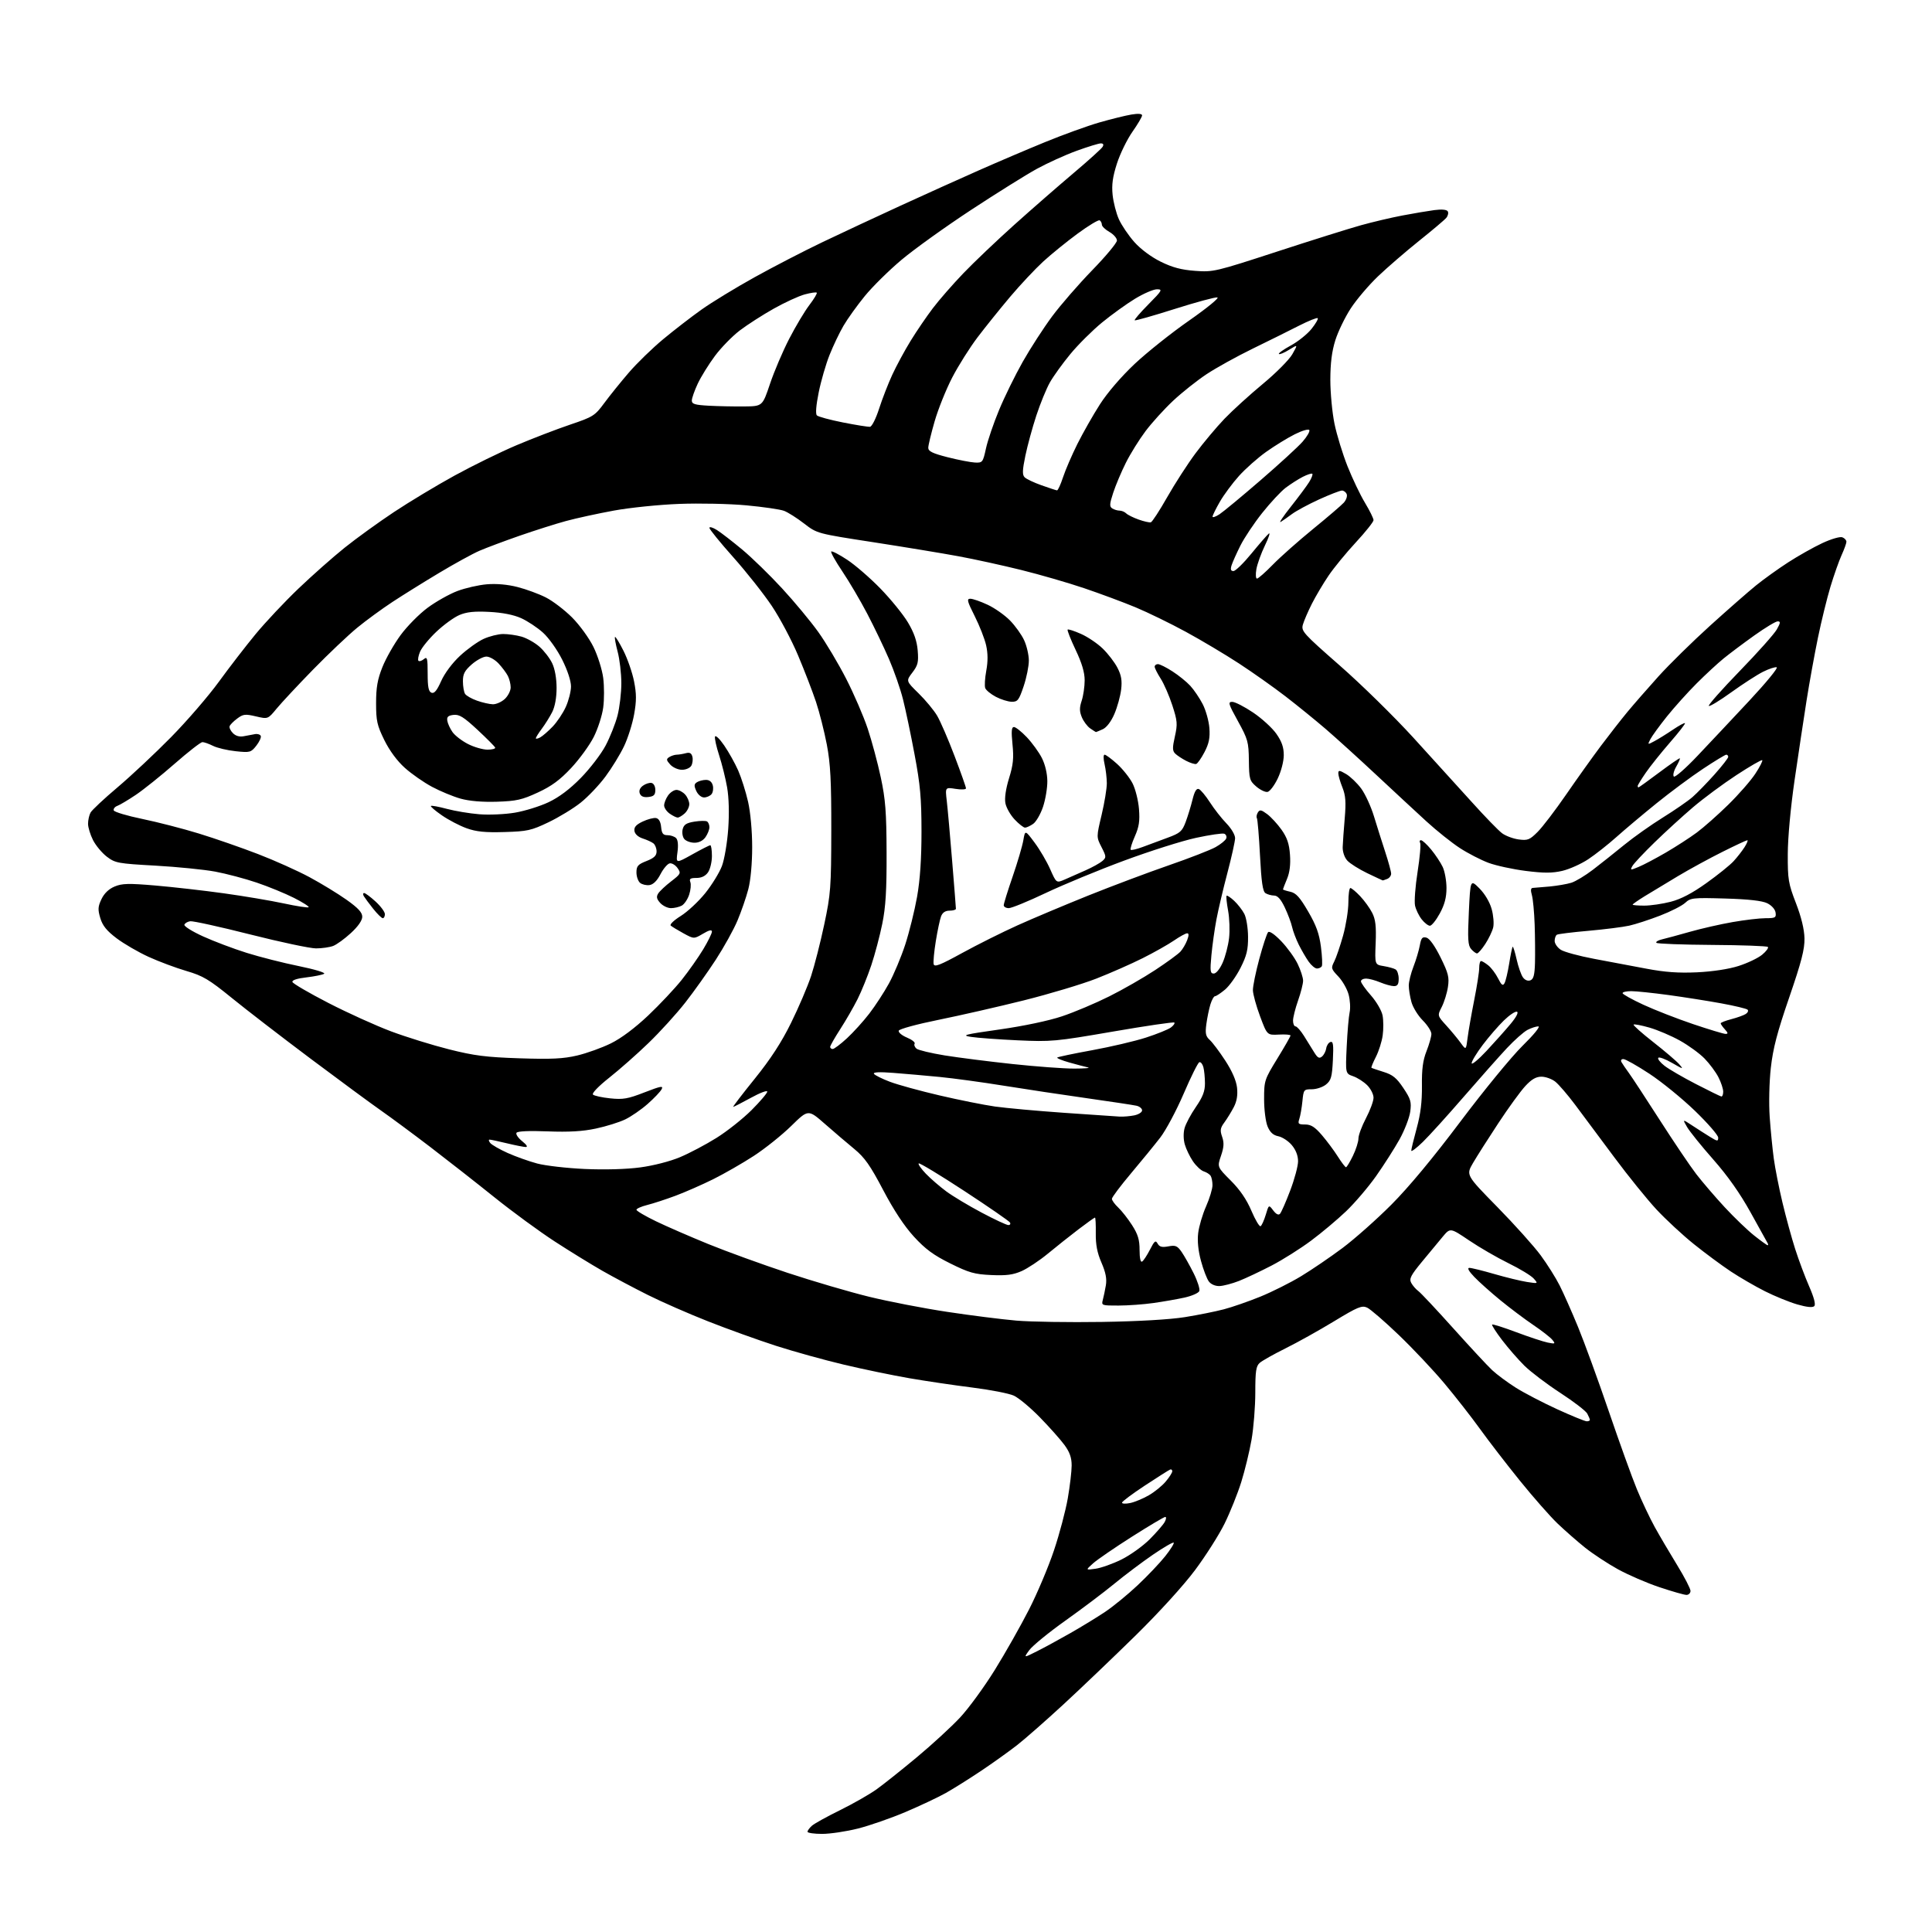 <?xml version="1.0" encoding="UTF-8" standalone="no"?>
<svg 
  version="1.1" 
  xmlns="http://www.w3.org/2000/svg" 
  xmlns:xlink="http://www.w3.org/1999/xlink" 
  xmlns:svg="http://www.w3.org/2000/svg"
  xmlns:rdf="http://www.w3.org/1999/02/22-rdf-syntax-ns#"
  xmlns:cc="http://creativecommons.org/ns#"
  xmlns:dc="http://purl.org/dc/elements/1.1/"
  viewBox="0 0 768 768"
  width="768"
  height="768"
>
<style>svg {background-color: white; }</style>"
<path stroke="none" fill="black" fill-rule="evenodd" d="M326.81,729.00C323.61,729.00 321.00,728.62 321.00,728.15C321.00,727.69 321.79,726.61 322.75,725.76C323.71,724.90 328.74,722.12 333.93,719.57C339.11,717.02 345.64,713.29 348.43,711.30C351.22,709.30 358.45,703.54 364.50,698.50C370.55,693.46 378.27,686.36 381.66,682.72C385.05,679.09 391.26,670.58 395.46,663.81C399.66,657.04 405.78,646.22 409.07,639.77C412.36,633.32 416.82,622.75 418.98,616.27C421.15,609.80 423.61,600.50 424.46,595.62C425.31,590.73 426.00,584.84 426.00,582.52C426.00,579.45 425.22,577.23 423.14,574.40C421.57,572.26 417.18,567.32 413.39,563.44C409.60,559.55 404.93,555.66 403.00,554.78C401.07,553.91 393.65,552.46 386.50,551.57C379.35,550.67 368.10,549.01 361.50,547.87C354.90,546.73 343.14,544.30 335.37,542.45C327.59,540.61 315.44,537.23 308.37,534.95C301.29,532.66 289.20,528.31 281.50,525.27C273.80,522.24 263.00,517.51 257.50,514.75C252.00,512.00 243.90,507.70 239.50,505.19C235.10,502.68 226.55,497.42 220.50,493.49C214.45,489.56 203.65,481.65 196.50,475.91C189.35,470.17 177.88,461.18 171.00,455.92C164.12,450.67 155.35,444.18 151.50,441.49C147.65,438.80 135.05,429.52 123.50,420.87C111.95,412.21 97.81,401.32 92.09,396.66C83.04,389.31 80.67,387.90 74.09,385.98C69.91,384.75 63.15,382.23 59.06,380.36C54.97,378.49 49.25,375.17 46.35,372.98C42.42,370.01 40.77,367.97 39.87,364.96C38.85,361.54 38.92,360.40 40.34,357.41C41.43,355.12 43.26,353.37 45.56,352.41C48.54,351.16 51.10,351.10 61.80,352.01C68.78,352.61 81.03,354.00 89.00,355.11C96.97,356.21 107.70,358.03 112.84,359.13C117.98,360.24 122.41,360.92 122.69,360.64C122.97,360.36 120.34,358.69 116.85,356.92C113.36,355.16 106.69,352.42 102.04,350.85C97.39,349.27 89.97,347.31 85.54,346.48C81.12,345.66 70.41,344.59 61.74,344.10C46.87,343.28 45.79,343.07 42.48,340.55C40.56,339.09 38.09,336.13 36.99,333.98C35.90,331.84 35.00,328.91 35.00,327.47C35.00,326.04 35.44,324.05 35.98,323.04C36.51,322.04 41.35,317.51 46.73,312.97C52.10,308.43 61.67,299.46 68.00,293.03C74.33,286.59 82.88,276.69 87.00,271.01C91.12,265.34 97.69,256.83 101.59,252.10C105.49,247.37 113.15,239.22 118.61,234.00C124.07,228.78 132.36,221.44 137.02,217.71C141.68,213.97 150.49,207.61 156.59,203.56C162.69,199.51 173.54,192.98 180.70,189.05C187.87,185.12 198.92,179.70 205.27,177.01C211.61,174.33 221.19,170.64 226.54,168.83C235.81,165.70 236.47,165.28 240.23,160.19C242.40,157.25 246.79,151.81 249.99,148.09C253.19,144.37 259.34,138.40 263.65,134.82C267.97,131.23 274.82,125.94 278.88,123.06C282.94,120.17 292.39,114.41 299.88,110.25C307.37,106.09 319.57,99.78 327.00,96.23C334.43,92.68 348.38,86.17 358.00,81.75C367.62,77.34 381.57,71.04 389.00,67.76C396.43,64.47 408.35,59.38 415.50,56.46C422.65,53.53 432.32,50.03 437.00,48.68C441.68,47.34 447.41,45.92 449.75,45.53C452.49,45.08 454.00,45.20 454.00,45.87C454.00,46.44 452.26,49.40 450.13,52.43C448.01,55.47 445.25,61.13 444.00,65.01C442.30,70.30 441.87,73.42 442.28,77.46C442.59,80.42 443.71,84.80 444.78,87.17C445.85,89.55 448.61,93.62 450.91,96.21C453.44,99.05 457.61,102.16 461.41,104.03C466.08,106.33 469.62,107.27 475.11,107.67C482.29,108.20 483.20,107.98 507.50,100.06C521.25,95.57 536.33,90.84 541.00,89.54C545.67,88.24 553.10,86.49 557.50,85.66C561.90,84.82 567.60,83.86 570.16,83.52C573.10,83.13 575.07,83.31 575.50,84.00C575.87,84.60 575.61,85.76 574.93,86.59C574.24,87.42 569.36,91.54 564.09,95.75C558.82,99.97 551.48,106.31 547.78,109.84C544.08,113.38 539.20,119.12 536.94,122.60C534.67,126.08 531.92,131.76 530.83,135.21C529.43,139.64 528.84,144.31 528.83,151.00C528.83,156.22 529.58,164.10 530.49,168.50C531.40,172.90 533.73,180.48 535.66,185.35C537.60,190.22 540.71,196.74 542.59,199.85C544.46,202.96 546.00,206.07 546.00,206.76C546.00,207.45 542.84,211.42 538.99,215.58C535.13,219.74 530.24,225.70 528.13,228.82C526.01,231.94 523.03,236.97 521.50,239.99C519.97,243.01 518.37,246.73 517.93,248.25C517.18,250.87 517.95,251.73 532.58,264.56C541.08,272.00 554.27,284.94 561.89,293.30C569.52,301.66 579.97,313.18 585.13,318.90C590.28,324.62 595.66,330.16 597.09,331.22C598.51,332.28 601.48,333.39 603.69,333.69C607.29,334.17 608.07,333.86 611.23,330.70C613.17,328.77 618.27,322.08 622.57,315.84C626.87,309.60 633.08,300.90 636.38,296.50C639.68,292.10 644.43,286.02 646.93,283.00C649.43,279.98 654.99,273.62 659.27,268.87C663.56,264.12 672.79,255.05 679.78,248.72C686.78,242.39 694.99,235.19 698.04,232.72C701.09,230.25 706.84,226.12 710.82,223.55C714.79,220.98 720.89,217.54 724.38,215.91C727.92,214.25 731.43,213.23 732.35,213.58C733.26,213.93 733.99,214.73 733.98,215.36C733.97,215.99 733.10,218.38 732.06,220.67C731.02,222.96 729.04,228.59 727.65,233.17C726.27,237.75 724.02,246.90 722.66,253.50C721.30,260.10 719.26,271.35 718.13,278.50C717.01,285.65 714.87,299.82 713.39,310.00C711.80,320.92 710.69,333.01 710.67,339.50C710.63,349.58 710.90,351.21 713.91,359.00C716.05,364.55 717.23,369.41 717.31,373.00C717.40,377.33 716.11,382.32 711.24,396.50C706.46,410.37 704.79,416.79 703.93,424.50C703.30,430.13 703.11,438.65 703.48,444.00C703.85,449.23 704.58,456.65 705.10,460.50C705.62,464.35 707.17,472.23 708.55,478.00C709.92,483.77 712.20,492.10 713.61,496.50C715.02,500.90 717.52,507.59 719.17,511.36C721.14,515.88 721.83,518.57 721.19,519.21C720.54,519.86 718.22,519.62 714.41,518.52C711.23,517.59 705.46,515.24 701.59,513.29C697.73,511.35 691.62,507.81 688.03,505.43C684.44,503.05 677.84,498.17 673.36,494.57C668.88,490.98 662.18,484.76 658.46,480.77C654.74,476.77 647.19,467.43 641.67,460.00C636.15,452.57 629.19,443.23 626.19,439.22C623.20,435.22 619.62,431.06 618.24,429.97C616.86,428.89 614.39,428.00 612.75,428.00C610.59,428.00 608.82,429.03 606.31,431.75C604.40,433.81 599.58,440.45 595.60,446.50C591.61,452.55 587.09,459.66 585.55,462.30C582.75,467.10 582.75,467.10 595.21,479.80C602.06,486.78 609.81,495.43 612.44,499.00C615.07,502.57 618.47,507.98 619.99,511.00C621.52,514.02 624.81,521.46 627.31,527.52C629.80,533.58 635.30,548.66 639.52,561.02C643.74,573.38 648.76,587.33 650.69,592.00C652.61,596.67 655.81,603.42 657.78,607.00C659.76,610.58 663.77,617.39 666.69,622.15C669.61,626.91 672.00,631.52 672.00,632.40C672.00,633.28 671.28,634.00 670.40,634.00C669.52,634.00 664.69,632.62 659.66,630.94C654.64,629.26 647.20,626.04 643.12,623.79C639.04,621.54 633.19,617.68 630.10,615.22C627.02,612.75 622.09,608.43 619.15,605.62C616.20,602.80 609.43,595.10 604.10,588.50C598.77,581.90 591.66,572.67 588.30,568.00C584.94,563.33 578.61,555.23 574.23,550.00C569.86,544.77 561.67,536.08 556.05,530.69C550.42,525.29 544.75,520.39 543.44,519.79C541.36,518.84 539.74,519.51 530.28,525.25C524.35,528.85 515.67,533.69 511.00,536.00C506.32,538.32 501.71,540.92 500.75,541.77C499.30,543.05 499.00,545.05 499.00,553.52C499.00,559.14 498.33,567.59 497.51,572.29C496.69,576.99 494.84,584.59 493.41,589.17C491.97,593.75 489.00,601.16 486.80,605.63C484.60,610.10 479.32,618.42 475.06,624.13C470.53,630.21 460.75,640.96 451.42,650.13C442.66,658.72 429.78,671.03 422.79,677.48C415.80,683.93 407.48,691.24 404.29,693.73C401.11,696.21 394.68,700.81 390.00,703.94C385.32,707.07 379.02,711.03 376.00,712.73C372.98,714.43 365.77,717.82 360.00,720.28C354.23,722.73 345.70,725.70 341.06,726.87C336.42,728.04 330.00,729.00 326.81,729.00zM412.18,656.42C415.11,654.95 421.10,651.69 425.50,649.18C429.90,646.68 436.12,642.87 439.32,640.73C442.53,638.58 448.34,633.83 452.23,630.16C456.13,626.50 461.06,621.30 463.19,618.62C465.32,615.93 466.84,613.51 466.56,613.23C466.28,612.95 462.55,615.11 458.27,618.04C454.00,620.97 447.12,626.14 443.00,629.53C438.88,632.92 430.10,639.54 423.50,644.23C416.90,648.92 410.46,654.19 409.18,655.93C406.86,659.10 406.86,659.10 412.18,656.42zM435.48,623.60C437.66,623.30 442.29,621.66 445.76,619.95C449.22,618.24 454.29,614.62 457.01,611.90C459.73,609.17 462.43,606.06 463.01,604.97C463.60,603.89 463.68,603.00 463.21,603.00C462.73,603.00 456.75,606.55 449.92,610.89C443.09,615.23 436.15,619.99 434.50,621.47C431.50,624.16 431.50,624.16 435.48,623.60zM449.25,597.48C451.04,597.11 454.37,595.73 456.64,594.42C458.92,593.11 461.96,590.65 463.39,588.94C464.83,587.24 466.00,585.39 466.00,584.84C466.00,584.29 465.61,583.98 465.14,584.17C464.66,584.35 460.17,587.20 455.15,590.50C450.14,593.80 446.02,596.87 446.02,597.33C446.01,597.79 447.46,597.85 449.25,597.48zM630.75,564.99C631.44,565.00 632.00,564.75 632.00,564.43C632.00,564.12 631.53,563.00 630.96,561.93C630.39,560.86 625.55,557.14 620.21,553.67C614.87,550.19 608.48,545.35 606.00,542.91C603.52,540.46 599.52,535.87 597.11,532.71C594.69,529.54 592.91,526.76 593.14,526.53C593.37,526.30 597.72,527.68 602.81,529.59C607.90,531.50 613.51,533.35 615.28,533.70C618.27,534.29 618.40,534.21 617.04,532.56C616.24,531.59 612.86,528.96 609.54,526.72C606.22,524.48 600.35,520.07 596.50,516.93C592.65,513.78 587.95,509.58 586.05,507.60C583.84,505.29 583.14,504.00 584.10,504.00C584.92,504.00 589.39,505.10 594.04,506.45C598.69,507.80 604.52,509.21 607.00,509.60C611.49,510.29 611.49,510.29 609.67,508.24C608.67,507.10 604.17,504.37 599.67,502.16C595.18,499.96 588.12,495.88 584.00,493.09C576.50,488.03 576.50,488.03 573.50,491.62C571.85,493.60 568.12,498.09 565.22,501.61C560.80,506.97 560.11,508.33 560.98,509.96C561.55,511.02 562.81,512.48 563.79,513.20C564.77,513.91 571.02,520.58 577.68,528.00C584.34,535.42 591.30,542.92 593.15,544.65C594.99,546.37 599.20,549.50 602.50,551.59C605.80,553.68 613.23,557.55 619.00,560.19C624.77,562.83 630.06,564.99 630.75,564.99zM438.00,525.49C452.53,525.26 465.13,524.53 471.00,523.58C476.23,522.74 483.20,521.34 486.50,520.47C489.80,519.61 496.32,517.34 501.00,515.44C505.68,513.53 512.97,509.88 517.21,507.31C521.45,504.75 528.87,499.69 533.70,496.08C538.53,492.46 547.27,484.71 553.11,478.85C559.97,471.97 569.68,460.29 580.53,445.85C589.77,433.56 600.87,420.01 605.21,415.75C609.76,411.28 612.42,408.00 611.50,408.00C610.62,408.00 608.69,408.63 607.20,409.40C605.72,410.17 602.02,413.44 599.00,416.67C595.98,419.90 588.25,428.61 581.83,436.02C575.42,443.43 568.10,451.51 565.58,453.96C563.06,456.41 561.00,457.96 561.00,457.40C561.00,456.84 561.98,452.80 563.17,448.44C564.71,442.82 565.31,437.90 565.24,431.62C565.16,425.01 565.62,421.49 567.07,417.83C568.13,415.13 569.00,412.06 569.00,411.00C569.00,409.94 567.46,407.53 565.58,405.64C563.70,403.76 561.67,400.48 561.08,398.36C560.49,396.24 560.01,393.28 560.01,391.79C560.00,390.29 560.84,386.92 561.86,384.29C562.89,381.65 564.02,377.86 564.39,375.85C564.94,372.84 565.40,372.29 567.03,372.72C568.26,373.04 570.37,376.00 572.63,380.56C575.75,386.89 576.15,388.48 575.58,392.31C575.22,394.75 574.11,398.31 573.14,400.23C571.35,403.73 571.35,403.73 574.93,407.66C576.89,409.82 579.46,412.92 580.63,414.54C582.77,417.50 582.77,417.50 583.40,412.50C583.75,409.75 584.94,403.00 586.03,397.50C587.12,392.00 588.02,386.26 588.01,384.75C588.00,383.24 588.34,382.01 588.75,382.02C589.16,382.03 590.46,382.82 591.64,383.77C592.82,384.72 594.56,387.04 595.51,388.92C596.85,391.60 597.41,392.02 598.06,390.85C598.52,390.03 599.36,386.52 599.92,383.05C600.47,379.58 601.10,376.57 601.31,376.36C601.51,376.16 602.22,378.41 602.88,381.36C603.54,384.31 604.67,387.54 605.40,388.53C606.19,389.62 607.36,390.08 608.36,389.69C609.61,389.21 610.04,387.58 610.18,382.78C610.27,379.33 610.22,372.47 610.05,367.55C609.88,362.63 609.39,357.35 608.94,355.80C608.39,353.87 608.50,352.99 609.32,352.96C609.97,352.93 612.98,352.68 616.00,352.40C619.02,352.11 622.91,351.44 624.62,350.91C626.34,350.37 630.22,348.03 633.24,345.71C636.27,343.40 641.83,338.97 645.62,335.88C649.40,332.79 656.33,327.89 661.00,324.99C665.67,322.09 670.98,318.43 672.78,316.86C674.58,315.29 678.52,311.25 681.53,307.88C684.54,304.51 687.00,301.35 687.00,300.87C687.00,300.39 686.65,300.00 686.22,300.00C685.79,300.00 681.63,302.53 676.97,305.62C672.31,308.71 664.00,314.87 658.50,319.32C653.00,323.77 645.81,329.82 642.51,332.77C639.22,335.71 634.20,339.67 631.35,341.56C628.50,343.45 623.84,345.53 621.00,346.19C617.01,347.11 613.70,347.11 606.48,346.20C601.34,345.55 594.68,344.10 591.67,342.98C588.67,341.85 583.57,339.23 580.35,337.14C577.13,335.05 571.12,330.26 567.00,326.49C562.88,322.71 553.88,314.37 547.00,307.94C540.12,301.51 531.12,293.35 527.00,289.80C522.88,286.26 515.67,280.41 511.00,276.81C506.32,273.20 498.00,267.32 492.50,263.73C487.00,260.14 477.50,254.48 471.39,251.16C465.28,247.83 456.28,243.45 451.39,241.41C446.50,239.38 437.32,235.97 431.00,233.83C424.68,231.69 413.43,228.43 406.00,226.59C398.57,224.75 387.32,222.28 381.00,221.12C374.68,219.95 359.44,217.44 347.16,215.54C324.81,212.10 324.81,212.10 319.65,208.12C316.82,205.93 313.23,203.66 311.69,203.07C310.14,202.48 303.39,201.50 296.69,200.88C289.99,200.26 277.98,200.00 270.00,200.31C262.02,200.61 250.32,201.81 244.00,202.97C237.68,204.13 229.12,205.99 225.00,207.11C220.88,208.23 212.55,210.88 206.50,212.98C200.45,215.09 193.29,217.77 190.59,218.94C187.89,220.11 180.69,224.06 174.59,227.72C168.49,231.37 160.12,236.58 156.00,239.29C151.88,242.00 145.57,246.60 142.00,249.53C138.43,252.46 130.53,259.95 124.45,266.17C118.37,272.40 111.85,279.39 109.95,281.70C106.50,285.89 106.50,285.89 101.72,284.77C97.47,283.77 96.65,283.87 94.29,285.64C92.82,286.73 91.47,288.10 91.27,288.69C91.07,289.28 91.68,290.54 92.62,291.47C93.72,292.57 95.24,292.99 96.91,292.66C98.34,292.37 100.35,292.00 101.39,291.82C102.43,291.64 103.46,291.99 103.67,292.58C103.88,293.18 103.07,294.92 101.86,296.46C99.76,299.11 99.37,299.22 93.68,298.62C90.40,298.28 86.35,297.32 84.70,296.50C83.05,295.67 81.14,295.00 80.46,295.00C79.79,295.00 74.82,298.87 69.42,303.60C64.02,308.33 57.10,313.87 54.05,315.93C51.00,317.98 47.68,319.96 46.67,320.33C45.66,320.70 45.01,321.52 45.21,322.14C45.42,322.77 50.52,324.30 56.55,325.54C62.57,326.78 72.71,329.39 79.08,331.35C85.46,333.31 96.03,336.98 102.58,339.51C109.14,342.03 118.33,346.16 123.00,348.67C127.67,351.18 134.31,355.23 137.75,357.67C142.35,360.93 144.00,362.71 144.00,364.42C144.00,365.89 142.35,368.27 139.49,370.90C137.01,373.19 133.83,375.49 132.43,376.03C131.02,376.56 127.96,377.00 125.62,377.00C123.28,377.00 111.52,374.51 99.47,371.46C87.43,368.41 76.69,366.05 75.61,366.21C74.54,366.37 73.49,366.99 73.30,367.60C73.10,368.20 76.44,370.29 80.72,372.23C85.00,374.18 92.78,377.12 98.00,378.76C103.22,380.40 112.58,382.78 118.79,384.04C125.11,385.33 129.53,386.67 128.85,387.09C128.18,387.51 124.99,388.15 121.77,388.53C118.08,388.95 116.03,389.63 116.24,390.35C116.43,390.98 122.86,394.74 130.54,398.69C138.22,402.65 149.45,407.73 155.50,410.00C161.55,412.26 171.90,415.47 178.50,417.13C188.50,419.65 193.17,420.25 206.50,420.69C219.24,421.11 223.91,420.88 229.44,419.58C233.25,418.68 239.29,416.51 242.85,414.75C246.93,412.75 252.41,408.64 257.67,403.67C262.25,399.33 268.27,392.93 271.03,389.46C273.80,385.98 277.62,380.54 279.53,377.38C281.44,374.21 283.00,371.04 283.00,370.34C283.00,369.46 281.89,369.72 279.43,371.18C275.85,373.28 275.85,373.28 271.68,371.00C269.38,369.74 267.10,368.36 266.62,367.93C266.14,367.49 267.94,365.78 270.62,364.11C273.30,362.44 277.68,358.36 280.35,355.04C283.01,351.72 286.00,346.86 286.98,344.25C287.97,341.64 289.09,335.00 289.48,329.50C289.92,323.25 289.75,317.06 289.04,313.00C288.42,309.43 286.99,303.69 285.87,300.25C284.75,296.81 284.01,293.46 284.23,292.80C284.45,292.14 286.10,293.73 287.88,296.33C289.67,298.93 292.17,303.41 293.44,306.28C294.70,309.15 296.47,314.74 297.37,318.70C298.33,322.96 299.00,330.32 299.00,336.74C299.00,343.24 298.39,349.93 297.47,353.45C296.63,356.68 294.70,362.28 293.17,365.91C291.65,369.53 287.76,376.55 284.54,381.50C281.32,386.45 275.88,394.10 272.44,398.50C269.00,402.90 262.44,410.13 257.85,414.56C253.26,419.00 246.20,425.23 242.16,428.42C237.93,431.77 235.20,434.60 235.71,435.11C236.19,435.59 239.27,436.27 242.54,436.61C247.67,437.15 249.57,436.82 256.22,434.23C262.74,431.70 263.80,431.51 262.99,433.02C262.47,433.99 259.97,436.62 257.43,438.85C254.90,441.08 250.90,443.84 248.54,444.98C246.18,446.12 240.94,447.76 236.88,448.62C231.60,449.75 226.14,450.06 217.72,449.74C210.27,449.45 205.71,449.66 205.31,450.31C204.96,450.87 205.99,452.38 207.59,453.66C209.36,455.07 209.91,455.98 209.00,455.96C208.18,455.94 204.80,455.28 201.50,454.48C198.20,453.68 195.11,453.02 194.63,453.02C194.15,453.01 194.27,453.62 194.89,454.37C195.52,455.12 198.62,456.90 201.78,458.32C204.95,459.74 210.23,461.63 213.52,462.51C216.81,463.39 225.35,464.37 232.50,464.69C240.43,465.04 249.01,464.80 254.50,464.06C259.69,463.37 266.37,461.66 270.28,460.01C274.01,458.45 280.53,455.01 284.77,452.36C289.01,449.72 295.29,444.74 298.74,441.30C302.18,437.86 305.00,434.54 305.00,433.93C305.00,433.32 302.06,434.43 298.47,436.41C294.87,438.38 291.72,440.00 291.46,440.00C291.20,440.00 295.04,434.98 300.00,428.84C306.33,420.99 310.63,414.39 314.47,406.59C317.48,400.49 321.05,392.12 322.42,387.98C323.78,383.84 326.14,374.62 327.65,367.48C330.22,355.37 330.41,352.86 330.45,330.00C330.48,310.40 330.12,303.60 328.68,296.00C327.68,290.77 325.74,283.12 324.37,279.00C322.99,274.88 319.79,266.57 317.25,260.55C314.72,254.52 310.02,245.68 306.82,240.89C303.61,236.10 296.72,227.38 291.50,221.52C286.27,215.66 282.00,210.40 282.00,209.83C282.00,209.27 283.35,209.66 285.01,210.71C286.67,211.76 291.18,215.25 295.05,218.47C298.92,221.70 306.06,228.65 310.91,233.92C315.77,239.19 322.23,246.97 325.26,251.20C328.30,255.44 333.29,263.82 336.37,269.83C339.44,275.83 343.29,284.74 344.92,289.63C346.55,294.51 348.89,303.23 350.12,309.00C351.99,317.75 352.38,322.75 352.43,339.00C352.48,353.92 352.08,360.55 350.72,367.21C349.75,372.00 347.78,379.43 346.35,383.71C344.92,387.99 342.46,394.06 340.88,397.20C339.31,400.33 336.22,405.69 334.01,409.10C331.81,412.52 330.00,415.69 330.00,416.16C330.00,416.62 330.46,417.00 331.02,417.00C331.58,417.00 334.12,415.09 336.66,412.75C339.19,410.41 343.20,405.99 345.55,402.93C347.91,399.87 351.43,394.47 353.37,390.93C355.31,387.39 358.22,380.45 359.84,375.50C361.45,370.55 363.57,362.00 364.55,356.50C365.75,349.68 366.31,341.42 366.31,330.50C366.30,317.33 365.82,311.93 363.57,300.00C362.08,292.02 360.00,282.12 358.96,278.00C357.93,273.88 355.42,266.68 353.40,262.00C351.38,257.32 347.49,249.22 344.76,244.00C342.03,238.78 337.57,231.19 334.84,227.14C332.12,223.09 330.13,219.53 330.43,219.24C330.73,218.94 333.56,220.40 336.73,222.49C339.91,224.57 345.88,229.74 350.00,233.98C354.12,238.22 359.04,244.27 360.92,247.43C363.34,251.48 364.48,254.77 364.80,258.58C365.18,263.24 364.89,264.45 362.69,267.34C360.13,270.70 360.13,270.70 365.14,275.60C367.90,278.30 371.22,282.30 372.52,284.50C373.82,286.70 376.94,293.90 379.44,300.50C381.95,307.10 384.00,312.90 384.00,313.38C384.00,313.86 382.14,313.96 379.86,313.59C375.72,312.93 375.72,312.93 376.36,318.39C376.71,321.39 377.67,332.10 378.49,342.18C379.32,352.25 379.99,360.84 379.99,361.25C380.00,361.66 378.86,362.00 377.48,362.00C375.77,362.00 374.67,362.74 374.08,364.28C373.61,365.54 372.67,369.95 372.00,374.10C371.33,378.25 370.94,382.36 371.14,383.25C371.43,384.54 373.67,383.67 382.50,378.82C388.55,375.50 398.45,370.56 404.50,367.83C410.55,365.10 423.18,359.79 432.57,356.01C441.96,352.24 456.36,346.83 464.57,343.99C472.78,341.15 481.17,337.89 483.20,336.75C485.24,335.61 487.15,334.06 487.44,333.30C487.73,332.55 487.38,331.70 486.66,331.42C485.93,331.14 480.88,331.88 475.42,333.06C469.96,334.24 457.18,338.29 447.00,342.06C436.82,345.82 422.77,351.63 415.76,354.95C408.76,358.28 402.12,361.00 401.01,361.00C399.91,361.00 399.00,360.48 399.00,359.85C399.00,359.22 400.59,354.10 402.53,348.48C404.47,342.86 406.38,336.37 406.78,334.08C407.50,329.90 407.50,329.90 411.25,334.93C413.32,337.69 416.11,342.45 417.46,345.51C419.92,351.06 419.92,351.06 423.21,349.64C425.02,348.85 428.75,347.21 431.50,345.98C434.25,344.76 437.27,343.08 438.21,342.26C439.82,340.85 439.80,340.52 437.87,336.74C435.82,332.72 435.82,332.72 437.91,323.93C439.06,319.09 439.99,313.41 439.98,311.32C439.96,309.22 439.56,305.81 439.08,303.75C438.57,301.57 438.58,300.00 439.10,300.00C439.59,300.00 441.83,301.66 444.07,303.68C446.31,305.71 449.07,309.18 450.21,311.40C451.34,313.62 452.49,318.19 452.76,321.55C453.14,326.37 452.80,328.67 451.11,332.48C449.94,335.14 449.20,337.53 449.47,337.80C449.73,338.07 451.88,337.57 454.23,336.69C456.58,335.81 461.03,334.16 464.12,333.02C469.15,331.17 469.91,330.50 471.33,326.73C472.20,324.40 473.42,320.39 474.05,317.82C474.85,314.58 475.62,313.30 476.55,313.66C477.30,313.94 479.28,316.33 480.97,318.95C482.66,321.58 485.60,325.34 487.52,327.31C489.49,329.34 490.99,331.90 490.97,333.20C490.95,334.47 489.58,340.68 487.91,347.00C486.24,353.32 484.28,361.65 483.55,365.50C482.82,369.35 481.92,375.76 481.55,379.75C480.97,386.04 481.09,387.00 482.50,387.00C483.44,387.00 484.91,385.20 486.03,382.67C487.08,380.29 488.23,375.90 488.57,372.92C488.92,369.94 488.74,365.02 488.19,362.00C487.63,358.98 487.36,356.31 487.59,356.08C487.82,355.85 489.17,356.75 490.60,358.08C492.02,359.41 493.84,361.75 494.63,363.27C495.43,364.80 496.10,368.90 496.12,372.38C496.16,377.51 495.59,379.86 493.14,384.72C491.47,388.03 488.70,391.92 486.98,393.37C485.25,394.81 483.47,396.00 483.00,396.00C482.54,396.00 481.71,397.46 481.16,399.25C480.61,401.04 479.89,404.55 479.55,407.06C479.04,410.84 479.28,411.94 480.93,413.43C482.02,414.43 484.79,418.11 487.08,421.63C489.77,425.75 491.42,429.55 491.74,432.34C492.07,435.32 491.67,437.74 490.46,440.08C489.48,441.96 487.80,444.70 486.72,446.17C485.07,448.40 484.92,449.34 485.82,451.90C486.64,454.27 486.54,456.00 485.37,459.43C483.85,463.89 483.85,463.89 489.24,469.29C492.90,472.94 495.55,476.82 497.46,481.32C499.01,484.96 500.65,487.71 501.11,487.43C501.57,487.15 502.49,485.10 503.16,482.88C504.37,478.83 504.37,478.83 506.13,481.17C507.28,482.68 508.22,483.15 508.82,482.50C509.33,481.95 511.16,477.80 512.87,473.28C514.59,468.76 516.00,463.51 516.00,461.61C516.00,459.39 515.11,457.10 513.52,455.21C512.16,453.58 509.74,452.00 508.16,451.68C506.12,451.27 504.88,450.15 503.89,447.80C503.12,445.96 502.50,441.16 502.50,436.94C502.50,429.57 502.63,429.16 507.75,420.81C510.64,416.11 513.00,411.97 513.00,411.63C513.00,411.29 510.91,411.12 508.35,411.26C503.70,411.50 503.70,411.50 500.90,404.00C499.36,399.88 498.08,395.21 498.05,393.64C498.02,392.06 499.17,386.43 500.60,381.14C502.03,375.84 503.60,371.08 504.09,370.56C504.63,369.99 506.68,371.40 509.33,374.16C511.72,376.65 514.65,380.71 515.84,383.16C517.03,385.62 518.00,388.63 518.00,389.84C518.00,391.06 517.10,394.61 516.00,397.74C514.90,400.87 514.00,404.46 514.00,405.72C514.00,406.97 514.44,408.00 514.99,408.00C515.53,408.00 517.03,409.69 518.33,411.75C519.63,413.81 521.46,416.77 522.41,418.32C523.77,420.54 524.43,420.89 525.51,419.99C526.26,419.37 527.02,417.91 527.19,416.76C527.36,415.60 528.11,414.45 528.87,414.21C529.96,413.84 530.15,415.28 529.84,421.49C529.51,428.12 529.12,429.49 527.11,431.11C525.83,432.15 523.30,433.00 521.49,433.00C518.29,433.00 518.18,433.14 517.73,437.75C517.47,440.36 516.92,443.51 516.51,444.75C515.85,446.75 516.10,447.00 518.81,447.00C521.14,447.00 522.68,447.98 525.49,451.25C527.49,453.59 530.34,457.41 531.81,459.75C533.29,462.08 534.75,464.00 535.05,464.00C535.35,464.00 536.59,461.96 537.80,459.47C539.01,456.98 540.00,453.88 540.00,452.57C540.00,451.27 541.35,447.64 543.00,444.50C544.65,441.36 546.00,437.70 546.00,436.35C546.00,435.01 544.87,432.78 543.49,431.40C542.11,430.02 539.60,428.41 537.90,427.82C534.83,426.75 534.83,426.75 535.33,416.12C535.60,410.28 536.13,404.12 536.50,402.43C536.87,400.74 536.69,397.55 536.09,395.33C535.49,393.11 533.64,389.88 531.98,388.14C529.14,385.17 529.05,384.81 530.37,382.24C531.14,380.73 532.72,376.10 533.89,371.94C535.05,367.78 536.00,361.81 536.00,358.69C536.00,355.56 536.36,353.00 536.80,353.00C537.25,353.00 539.00,354.46 540.69,356.25C542.39,358.04 544.54,361.02 545.48,362.89C546.80,365.50 547.11,368.23 546.85,374.87C546.50,383.46 546.50,383.46 550.03,384.04C551.98,384.36 554.12,384.95 554.78,385.37C555.45,385.78 556.00,387.44 556.00,389.06C556.00,391.27 555.53,392.00 554.12,392.00C553.09,392.00 550.63,391.32 548.65,390.50C546.68,389.68 544.15,389.00 543.03,389.00C541.91,389.00 541.00,389.49 541.00,390.10C541.00,390.70 542.79,393.23 544.98,395.71C547.19,398.23 549.24,401.76 549.60,403.69C549.96,405.59 549.98,409.14 549.64,411.58C549.31,414.01 548.10,417.85 546.95,420.10C545.80,422.35 545.00,424.31 545.18,424.46C545.36,424.60 547.52,425.34 550.00,426.11C553.61,427.22 555.17,428.49 557.85,432.50C560.78,436.88 561.12,438.04 560.59,441.91C560.26,444.33 558.35,449.28 556.34,452.91C554.32,456.53 550.13,463.10 547.02,467.51C543.91,471.91 538.54,478.21 535.08,481.51C531.63,484.80 525.36,490.07 521.15,493.20C516.94,496.34 509.90,500.78 505.50,503.07C501.10,505.35 495.26,508.11 492.53,509.19C489.79,510.26 486.29,511.18 484.75,511.23C483.08,511.27 481.37,510.53 480.53,509.40C479.75,508.36 478.35,504.70 477.42,501.27C476.32,497.26 475.92,493.33 476.29,490.21C476.60,487.55 478.02,482.75 479.43,479.56C480.84,476.37 481.99,472.57 481.98,471.13C481.98,469.68 481.64,468.00 481.23,467.38C480.83,466.77 479.60,465.98 478.50,465.64C477.40,465.29 475.48,463.49 474.22,461.65C472.97,459.81 471.51,456.79 470.98,454.94C470.41,452.95 470.37,450.31 470.89,448.45C471.36,446.72 473.38,442.94 475.38,440.04C478.12,436.05 479.00,433.77 478.99,430.64C478.98,428.36 478.70,425.47 478.36,424.21C478.02,422.95 477.30,422.07 476.75,422.25C476.20,422.43 473.40,428.06 470.53,434.75C467.65,441.45 463.46,449.30 461.21,452.21C458.96,455.12 453.72,461.54 449.56,466.47C445.40,471.41 442.00,475.94 442.00,476.55C442.00,477.15 443.13,478.72 444.52,480.02C445.90,481.32 448.38,484.47 450.02,487.03C452.35,490.67 453.00,492.81 453.00,496.90C453.00,500.17 453.38,501.88 454.01,501.49C454.57,501.15 455.97,499.01 457.13,496.75C458.91,493.26 459.37,492.90 460.18,494.36C460.91,495.66 461.92,495.92 464.44,495.45C467.28,494.91 468.01,495.22 469.71,497.66C470.79,499.22 472.94,503.04 474.49,506.14C476.04,509.24 477.05,512.42 476.75,513.20C476.45,513.99 473.79,515.16 470.85,515.81C467.91,516.46 462.35,517.43 458.50,517.97C454.65,518.52 448.41,518.97 444.63,518.98C437.99,519.00 437.79,518.93 438.38,516.75C438.72,515.51 439.27,512.89 439.60,510.92C440.03,508.34 439.54,505.82 437.85,501.92C436.15,498.01 435.53,494.76 435.59,490.25C435.64,486.81 435.50,484.00 435.27,484.00C435.04,484.00 432.07,486.12 428.67,488.71C425.28,491.30 419.80,495.65 416.50,498.38C413.20,501.10 408.53,504.20 406.13,505.27C402.72,506.77 400.06,507.12 394.05,506.85C387.38,506.55 385.19,505.93 377.76,502.24C371.10,498.94 367.85,496.55 363.31,491.60C359.47,487.41 355.27,481.04 351.08,473.07C345.94,463.29 343.71,460.12 339.60,456.74C336.79,454.43 331.53,449.94 327.89,446.75C321.28,440.96 321.28,440.96 314.55,447.56C310.84,451.20 304.14,456.56 299.66,459.48C295.17,462.40 287.90,466.57 283.50,468.76C279.10,470.94 272.35,473.90 268.50,475.34C264.65,476.77 259.59,478.43 257.25,479.01C254.91,479.60 253.00,480.45 253.00,480.90C253.00,481.36 256.49,483.41 260.75,485.47C265.01,487.53 274.40,491.61 281.61,494.55C288.82,497.49 302.99,502.63 313.10,505.98C323.21,509.32 337.79,513.60 345.49,515.48C353.20,517.37 367.15,520.07 376.50,521.48C385.85,522.90 398.23,524.46 404.00,524.96C409.77,525.45 425.07,525.69 438.00,525.49zM702.65,495.00C702.91,495.00 702.93,494.66 702.70,494.25C702.47,493.84 699.43,488.36 695.95,482.07C691.69,474.37 686.83,467.48 681.06,460.93C676.35,455.59 671.67,449.78 670.65,448.03C668.79,444.84 668.79,444.84 672.65,447.38C674.77,448.77 677.96,450.82 679.75,451.92C682.71,453.75 683.00,453.78 683.01,452.22C683.01,451.27 678.85,446.48 673.76,441.57C668.67,436.66 660.52,430.02 655.64,426.82C650.77,423.62 646.13,421.00 645.33,421.00C644.46,421.00 644.16,421.50 644.59,422.25C644.98,422.94 646.28,424.85 647.49,426.50C648.70,428.15 654.24,436.59 659.80,445.26C665.36,453.93 671.89,463.61 674.32,466.76C676.76,469.92 681.84,475.84 685.62,479.92C689.41,484.00 694.68,489.07 697.34,491.17C700.00,493.28 702.39,495.00 702.65,495.00zM400.81,486.98C401.53,486.99 401.82,486.52 401.46,485.94C401.10,485.36 392.92,479.71 383.28,473.40C373.64,467.08 365.50,462.17 365.19,462.47C364.89,462.78 366.18,464.63 368.07,466.60C369.96,468.56 373.61,471.71 376.18,473.61C378.75,475.51 385.05,479.29 390.18,482.01C395.31,484.73 400.09,486.97 400.81,486.98zM445.12,443.87C446.57,443.94 449.16,443.72 450.88,443.38C452.59,443.03 454.00,442.14 454.00,441.39C454.00,440.65 452.99,439.81 451.75,439.54C450.51,439.26 441.62,437.92 432.00,436.55C422.38,435.19 407.52,432.95 399.00,431.58C390.48,430.20 379.00,428.64 373.50,428.10C368.00,427.57 359.74,426.84 355.14,426.49C349.60,426.06 347.00,426.18 347.41,426.86C347.76,427.41 350.62,428.84 353.77,430.03C356.92,431.22 365.80,433.66 373.50,435.45C381.20,437.25 391.10,439.23 395.50,439.86C399.90,440.48 412.27,441.61 423.00,442.36C433.73,443.12 443.68,443.79 445.12,443.87zM684.25,435.87C684.66,435.94 685.00,435.08 685.00,433.96C685.00,432.84 684.15,430.25 683.10,428.21C682.06,426.17 679.58,422.83 677.60,420.80C675.62,418.76 671.19,415.54 667.75,413.63C664.31,411.72 658.88,409.41 655.68,408.49C652.47,407.57 649.64,407.03 649.38,407.29C649.12,407.55 652.64,410.68 657.20,414.25C661.77,417.83 666.40,421.78 667.50,423.03C669.35,425.15 669.15,425.11 664.70,422.54C662.07,421.01 659.59,420.08 659.20,420.48C658.82,420.88 659.92,422.31 661.66,423.66C663.39,425.01 669.02,428.28 674.16,430.93C679.29,433.58 683.84,435.80 684.25,435.87zM427.00,424.78C431.12,424.77 433.60,424.57 432.50,424.32C431.40,424.08 428.09,423.20 425.14,422.38C422.20,421.55 420.00,420.66 420.27,420.40C420.53,420.13 426.77,418.82 434.13,417.48C441.48,416.14 451.10,413.89 455.50,412.47C459.90,411.05 464.37,409.24 465.43,408.46C466.49,407.67 467.11,406.78 466.82,406.48C466.52,406.19 455.53,407.80 442.39,410.07C419.54,414.01 417.89,414.16 404.50,413.54C396.80,413.18 388.48,412.57 386.00,412.18C382.01,411.56 383.31,411.22 397.42,409.22C406.95,407.86 416.89,405.77 422.19,403.99C427.07,402.36 435.49,398.80 440.91,396.09C446.33,393.39 454.56,388.67 459.20,385.61C463.85,382.55 468.37,379.25 469.25,378.27C470.14,377.30 471.33,375.26 471.91,373.75C472.63,371.84 472.63,371.00 471.91,371.00C471.33,371.00 468.98,372.29 466.68,373.87C464.38,375.45 458.78,378.61 454.23,380.89C449.69,383.17 441.36,386.84 435.73,389.04C430.10,391.23 417.18,395.11 407.00,397.66C396.82,400.20 381.56,403.68 373.08,405.40C364.51,407.13 357.48,409.05 357.26,409.71C357.04,410.38 358.50,411.60 360.50,412.44C362.51,413.27 363.89,414.37 363.58,414.87C363.27,415.36 363.61,416.26 364.33,416.86C365.04,417.45 370.10,418.66 375.56,419.55C381.03,420.43 393.15,421.97 402.50,422.97C411.85,423.97 422.88,424.79 427.00,424.78zM590.88,417.79C594.11,414.33 598.43,409.49 600.48,407.03C602.75,404.31 603.74,402.41 603.01,402.17C602.35,401.95 600.02,403.51 597.83,405.64C595.64,407.76 591.85,412.13 589.42,415.35C586.99,418.57 585.00,421.85 585.00,422.64C585.00,423.43 587.64,421.24 590.88,417.79zM685.90,410.99C687.02,411.00 686.97,410.62 685.65,409.17C684.74,408.17 684.00,407.09 684.00,406.79C684.00,406.49 685.91,405.74 688.25,405.13C690.59,404.52 693.16,403.59 693.97,403.07C694.78,402.54 695.11,401.78 694.70,401.37C694.30,400.96 689.59,399.83 684.23,398.85C678.88,397.87 669.41,396.38 663.20,395.53C656.98,394.69 650.35,394.00 648.45,394.00C646.55,394.00 645.00,394.35 645.00,394.79C645.00,395.22 648.71,397.29 653.25,399.39C657.79,401.49 666.67,404.95 673.00,407.09C679.33,409.22 685.13,410.98 685.90,410.99zM674.58,386.51C680.73,386.22 687.16,385.25 691.08,384.00C694.61,382.88 698.83,380.87 700.46,379.53C702.09,378.19 703.12,376.79 702.76,376.42C702.39,376.06 692.43,375.69 680.62,375.62C668.81,375.54 658.84,375.17 658.46,374.79C658.08,374.41 659.05,373.79 660.63,373.42C662.21,373.05 667.21,371.70 671.74,370.41C676.27,369.12 683.92,367.38 688.74,366.54C693.56,365.70 699.44,365.00 701.82,365.00C705.72,365.00 706.11,364.78 705.82,362.76C705.63,361.45 704.25,359.91 702.50,359.05C700.47,358.06 695.09,357.45 685.83,357.18C673.00,356.80 672.02,356.91 669.89,358.89C668.64,360.05 664.15,362.34 659.91,363.97C655.68,365.61 650.16,367.40 647.66,367.96C645.17,368.52 637.87,369.44 631.44,370.01C625.02,370.57 619.37,371.27 618.88,371.57C618.40,371.87 618.00,372.98 618.00,374.04C618.00,375.09 619.09,376.67 620.42,377.54C621.75,378.41 627.71,380.03 633.67,381.15C639.63,382.26 649.00,384.03 654.50,385.07C661.82,386.46 667.20,386.85 674.58,386.51zM523.51,385.00C522.75,385.00 521.26,383.76 520.20,382.25C519.13,380.74 517.37,377.70 516.27,375.50C515.18,373.30 513.99,370.15 513.63,368.50C513.27,366.85 511.97,363.37 510.74,360.77C509.18,357.48 507.89,356.02 506.50,356.00C505.40,355.98 503.85,355.56 503.05,355.05C501.96,354.36 501.42,350.66 500.87,340.08C500.47,332.35 499.91,325.66 499.63,325.22C499.36,324.77 499.53,323.76 500.02,322.97C500.76,321.77 501.35,321.87 503.70,323.61C505.24,324.75 507.82,327.56 509.44,329.84C511.64,332.96 512.48,335.42 512.79,339.78C513.07,343.66 512.68,346.83 511.60,349.40C510.72,351.52 510.00,353.38 510.00,353.54C510.00,353.71 511.31,354.13 512.90,354.48C515.19,354.98 516.70,356.65 520.00,362.31C523.21,367.81 524.41,371.12 525.09,376.37C525.58,380.14 525.73,383.63 525.43,384.12C525.13,384.60 524.26,385.00 523.51,385.00zM587.14,379.00C586.68,379.00 585.63,378.21 584.79,377.25C583.53,375.79 583.38,373.32 583.89,362.53C584.50,349.56 584.50,349.56 588.08,353.14C590.23,355.29 592.18,358.58 592.95,361.33C593.66,363.85 593.93,367.17 593.56,368.71C593.18,370.24 591.77,373.19 590.42,375.25C589.08,377.31 587.60,379.00 587.14,379.00zM568.41,368.00C567.72,368.00 566.24,366.85 565.14,365.45C564.04,364.05 562.85,361.60 562.50,360.00C562.15,358.40 562.60,352.36 563.51,346.58C564.42,340.80 564.87,335.60 564.52,335.03C564.17,334.46 564.33,334.00 564.87,334.00C565.41,334.00 567.23,335.67 568.91,337.71C570.60,339.75 572.65,342.86 573.49,344.61C574.32,346.37 575.00,350.15 575.00,353.02C575.00,356.77 574.25,359.60 572.34,363.11C570.88,365.80 569.11,368.00 568.41,368.00zM152.17,365.00C151.71,365.00 149.99,363.31 148.35,361.25C146.71,359.19 145.04,356.94 144.63,356.25C144.22,355.56 144.27,355.00 144.75,355.00C145.22,355.00 147.27,356.52 149.30,358.38C151.34,360.25 153.00,362.50 153.00,363.38C153.00,364.27 152.63,365.00 152.17,365.00zM266.72,361.00C265.39,361.00 263.47,360.07 262.45,358.94C261.03,357.37 260.83,356.48 261.64,355.19C262.22,354.26 264.53,352.09 266.77,350.37C270.64,347.39 270.77,347.12 269.33,345.06C268.49,343.87 267.09,343.03 266.22,343.20C265.35,343.36 263.70,345.30 262.56,347.50C261.21,350.11 259.69,351.61 258.19,351.83C256.93,352.01 255.24,351.61 254.44,350.95C253.65,350.29 253.00,348.42 253.00,346.80C253.00,344.27 253.59,343.61 257.00,342.27C260.00,341.09 261.00,340.14 261.00,338.47C261.00,337.25 260.44,335.80 259.75,335.26C259.06,334.71 257.15,333.84 255.50,333.31C253.67,332.72 252.38,331.55 252.20,330.31C251.98,328.82 252.85,327.82 255.49,326.57C257.46,325.64 259.85,325.01 260.79,325.19C261.90,325.40 262.61,326.65 262.81,328.76C263.06,331.35 263.57,332.00 265.36,332.00C266.59,332.00 268.12,332.52 268.76,333.16C269.49,333.89 269.69,335.95 269.30,338.79C268.69,343.27 268.69,343.27 275.19,339.64C278.77,337.64 281.99,336.00 282.35,336.00C282.71,336.00 283.00,337.92 283.00,340.28C283.00,342.63 282.30,345.56 281.44,346.78C280.41,348.25 278.85,349.00 276.84,349.00C274.41,349.00 273.92,349.34 274.42,350.65C274.77,351.56 274.56,353.82 273.95,355.66C273.34,357.51 272.01,359.46 270.99,360.01C269.97,360.55 268.05,361.00 266.72,361.00zM653.61,360.00C656.14,360.00 660.88,359.31 664.15,358.46C668.22,357.41 672.67,355.08 678.29,351.06C682.81,347.84 687.68,343.92 689.12,342.35C690.56,340.78 692.53,338.26 693.49,336.75C694.45,335.24 694.94,334.00 694.60,334.00C694.25,334.00 689.81,336.07 684.73,338.61C679.65,341.14 671.67,345.49 667.00,348.28C662.33,351.07 656.36,354.67 653.75,356.28C651.14,357.89 649.00,359.39 649.00,359.60C649.00,359.82 651.07,360.00 653.61,360.00zM549.67,349.99C549.58,349.98 546.80,348.68 543.50,347.10C540.20,345.51 536.63,343.26 535.57,342.09C534.44,340.84 533.69,338.62 533.74,336.73C533.80,334.95 534.16,329.81 534.55,325.29C535.10,318.80 534.91,316.24 533.63,313.02C532.73,310.79 532.00,308.27 532.00,307.42C532.00,306.10 532.43,306.14 535.09,307.69C536.78,308.69 539.49,311.28 541.10,313.46C542.70,315.64 544.98,320.59 546.16,324.46C547.34,328.33 549.36,334.73 550.65,338.67C551.94,342.61 553.00,346.50 553.00,347.31C553.00,348.12 552.29,349.06 551.42,349.39C550.55,349.73 549.76,349.99 549.67,349.99zM651.40,344.60C653.34,343.80 658.20,341.23 662.21,338.90C666.22,336.56 671.75,332.99 674.50,330.95C677.25,328.91 682.88,323.93 687.02,319.87C691.15,315.82 695.99,310.29 697.76,307.58C699.54,304.88 700.78,302.45 700.52,302.19C700.26,301.92 695.65,304.59 690.28,308.10C684.90,311.62 677.13,317.38 673.00,320.90C668.88,324.41 661.98,330.71 657.68,334.90C653.38,339.08 649.42,343.30 648.88,344.29C647.95,345.97 648.10,345.98 651.40,344.60zM276.07,335.00C274.51,335.00 272.69,334.33 272.01,333.51C271.33,332.70 271.05,330.95 271.37,329.64C271.84,327.78 272.86,327.12 276.05,326.61C278.29,326.25 280.54,326.22 281.06,326.54C281.58,326.86 282.00,327.89 282.00,328.84C282.00,329.78 281.30,331.56 280.44,332.78C279.46,334.18 277.85,335.00 276.07,335.00zM200.50,330.75C192.85,330.98 189.33,330.62 185.50,329.25C182.75,328.27 178.33,325.96 175.68,324.13C173.03,322.30 171.05,320.61 171.29,320.38C171.52,320.14 174.37,320.66 177.61,321.53C180.85,322.40 186.66,323.37 190.53,323.68C194.39,324.00 200.76,323.71 204.68,323.05C208.60,322.39 214.62,320.52 218.07,318.89C222.25,316.91 226.52,313.70 230.92,309.21C234.54,305.51 238.95,299.75 240.72,296.41C242.49,293.07 244.63,287.69 245.47,284.46C246.31,281.23 246.99,275.41 246.99,271.54C246.98,267.67 246.32,262.05 245.52,259.05C244.73,256.05 244.25,253.41 244.47,253.20C244.69,252.98 246.21,255.45 247.84,258.69C249.48,261.93 251.37,267.41 252.05,270.87C253.03,275.84 253.04,278.59 252.07,283.98C251.40,287.73 249.60,293.43 248.06,296.65C246.53,299.87 243.21,305.29 240.68,308.69C238.16,312.10 233.71,316.78 230.80,319.09C227.88,321.41 222.12,324.91 218.00,326.88C211.18,330.14 209.60,330.49 200.50,330.75zM407.47,329.00C406.88,329.00 405.01,327.54 403.33,325.75C401.64,323.96 399.99,321.04 399.66,319.26C399.28,317.25 399.83,313.52 401.11,309.37C402.77,304.02 403.04,301.35 402.48,295.85C401.96,290.65 402.10,289.00 403.05,289.00C403.74,289.00 406.04,290.82 408.16,293.04C410.27,295.27 412.97,298.98 414.14,301.28C415.45,303.85 416.30,307.42 416.33,310.49C416.36,313.24 415.58,317.86 414.61,320.75C413.64,323.64 411.88,326.67 410.70,327.50C409.52,328.32 408.07,329.00 407.47,329.00zM269.39,325.00C268.87,325.00 267.44,324.30 266.22,323.44C265.00,322.59 264.00,321.11 264.00,320.17C264.00,319.22 264.70,317.44 265.56,316.22C266.41,315.00 267.92,314.00 268.90,314.00C269.89,314.00 271.43,314.82 272.35,315.83C273.26,316.83 274.00,318.56 274.00,319.67C274.00,320.78 273.18,322.43 272.17,323.35C271.17,324.26 269.92,325.00 269.39,325.00zM197.50,318.70C191.71,318.88 186.58,318.44 183.11,317.48C180.15,316.65 175.03,314.54 171.75,312.78C168.46,311.03 163.59,307.63 160.92,305.23C157.88,302.51 154.83,298.37 152.78,294.21C149.90,288.35 149.50,286.56 149.50,279.52C149.50,273.31 150.06,270.08 152.00,265.22C153.37,261.76 156.63,256.03 159.24,252.47C161.85,248.92 166.70,244.01 170.02,241.57C173.34,239.12 178.63,236.15 181.78,234.95C184.92,233.76 190.21,232.55 193.51,232.27C197.35,231.95 201.79,232.34 205.75,233.36C209.17,234.23 214.22,236.09 216.97,237.49C219.73,238.88 224.41,242.46 227.39,245.43C230.40,248.45 234.17,253.64 235.91,257.17C237.62,260.65 239.36,266.20 239.79,269.50C240.21,272.80 240.21,278.09 239.79,281.25C239.37,284.41 237.68,289.68 236.02,292.96C234.37,296.23 230.33,301.78 227.05,305.29C222.56,310.08 219.28,312.50 213.79,315.04C207.50,317.95 205.27,318.45 197.50,318.70zM257.74,316.82C255.86,317.03 254.78,316.59 254.33,315.42C253.91,314.33 254.36,313.21 255.57,312.33C256.61,311.57 258.15,311.07 258.98,311.23C259.85,311.40 260.50,312.58 260.50,314.01C260.50,315.98 259.93,316.57 257.74,316.82zM279.86,317.00C278.79,317.00 277.45,315.88 276.79,314.43C275.84,312.35 275.89,311.68 277.06,310.94C277.85,310.44 279.46,310.02 280.63,310.02C282.00,310.01 282.97,310.79 283.34,312.20C283.66,313.41 283.43,314.98 282.84,315.70C282.24,316.41 280.90,317.00 279.86,317.00zM503.87,314.80C502.97,314.97 500.95,314.00 499.39,312.66C496.73,310.37 496.54,309.70 496.45,302.30C496.36,294.95 496.05,293.84 492.11,286.69C488.30,279.79 488.06,279.00 489.84,279.00C490.93,279.00 494.66,280.91 498.14,283.25C501.61,285.59 505.78,289.40 507.39,291.72C509.54,294.80 510.33,297.09 510.32,300.22C510.31,302.66 509.27,306.65 507.90,309.50C506.58,312.25 504.76,314.64 503.87,314.80zM651.33,313.00C651.51,313.00 655.22,310.33 659.57,307.07C663.92,303.81 667.61,301.28 667.77,301.44C667.93,301.60 667.27,303.11 666.30,304.80C665.33,306.49 664.92,308.24 665.38,308.69C665.84,309.13 670.05,305.45 674.74,300.50C679.44,295.55 688.71,285.68 695.35,278.57C701.99,271.46 706.91,265.47 706.28,265.26C705.66,265.05 703.20,265.86 700.82,267.05C698.45,268.24 692.76,271.92 688.19,275.21C683.62,278.51 679.61,280.94 679.28,280.61C678.95,280.29 684.49,274.04 691.59,266.72C698.69,259.41 705.31,251.98 706.31,250.21C707.79,247.57 707.86,247.00 706.66,247.00C705.86,247.00 701.68,249.53 697.36,252.61C693.03,255.70 687.56,259.80 685.19,261.73C682.81,263.66 677.97,268.14 674.43,271.68C670.88,275.23 665.57,281.14 662.62,284.81C659.68,288.49 656.73,292.54 656.07,293.81C654.88,296.10 654.89,296.11 657.68,294.61C659.23,293.78 662.51,291.75 664.96,290.09C667.41,288.43 669.59,287.25 669.80,287.47C670.02,287.69 667.32,291.15 663.81,295.18C660.31,299.21 655.99,304.61 654.22,307.18C652.45,309.75 651.00,312.12 651.00,312.43C651.00,312.74 651.15,313.00 651.33,313.00zM271.11,306.00C269.55,306.00 267.48,305.08 266.44,303.94C264.85,302.18 264.79,301.74 266.04,300.95C266.84,300.45 268.18,300.02 269.00,300.00C269.82,299.99 271.45,299.72 272.61,299.41C274.15,298.99 274.86,299.37 275.23,300.78C275.51,301.84 275.32,303.45 274.82,304.36C274.31,305.27 272.66,306.00 271.11,306.00zM475.50,303.69C474.95,303.85 473.15,303.29 471.50,302.44C469.85,301.58 467.89,300.29 467.15,299.56C466.05,298.47 466.02,297.25 467.03,292.76C468.14,287.81 468.04,286.61 466.02,280.39C464.79,276.60 462.71,271.82 461.39,269.77C460.08,267.72 459.00,265.58 459.00,265.02C459.00,264.46 459.59,264.00 460.30,264.00C461.02,264.00 463.61,265.29 466.05,266.87C468.50,268.44 471.70,271.03 473.16,272.62C474.62,274.20 476.84,277.48 478.09,279.90C479.34,282.32 480.53,286.60 480.75,289.40C481.04,293.31 480.59,295.54 478.82,298.95C477.54,301.40 476.05,303.53 475.50,303.69zM193.80,298.00C195.65,298.00 197.02,297.63 196.83,297.17C196.65,296.71 193.48,293.53 189.80,290.10C184.37,285.05 182.56,283.92 180.30,284.18C178.14,284.43 177.57,284.96 177.81,286.50C177.98,287.60 178.90,289.62 179.87,291.00C180.83,292.38 183.60,294.51 186.02,295.75C188.44,296.99 191.94,298.00 193.80,298.00zM214.75,293.12C215.71,292.59 217.94,290.66 219.69,288.83C221.45,287.00 223.80,283.48 224.92,281.00C226.04,278.52 226.97,274.87 226.98,272.88C226.99,270.71 225.60,266.46 223.48,262.23C221.51,258.29 218.15,253.56 215.85,251.49C213.59,249.44 209.66,246.85 207.12,245.71C204.14,244.38 199.66,243.50 194.50,243.24C188.56,242.93 185.50,243.26 182.62,244.48C180.48,245.39 176.36,248.38 173.47,251.12C170.57,253.86 167.65,257.44 166.97,259.08C166.29,260.72 166.01,262.34 166.34,262.67C166.68,263.01 167.64,262.72 168.48,262.02C169.82,260.91 170.00,261.60 170.00,267.77C170.00,273.13 170.36,274.92 171.52,275.37C172.63,275.79 173.68,274.52 175.37,270.73C176.76,267.62 179.79,263.55 182.87,260.69C185.71,258.05 189.94,255.02 192.27,253.96C194.60,252.91 198.07,252.04 200.00,252.03C201.93,252.02 205.20,252.48 207.28,253.06C209.35,253.64 212.57,255.44 214.42,257.06C216.27,258.68 218.56,261.66 219.51,263.67C220.58,265.91 221.25,269.71 221.25,273.47C221.25,277.33 220.60,280.90 219.51,283.06C218.55,284.95 216.69,287.93 215.38,289.68C214.07,291.43 213.00,293.14 213.00,293.47C213.00,293.80 213.79,293.64 214.75,293.12zM435.68,291.00C435.55,291.00 434.51,290.34 433.36,289.54C432.21,288.74 430.72,286.74 430.04,285.10C429.08,282.78 429.07,281.32 429.99,278.54C430.64,276.57 431.17,272.92 431.17,270.42C431.17,267.28 430.06,263.55 427.56,258.30C425.58,254.12 424.16,250.51 424.40,250.27C424.64,250.03 427.01,250.79 429.67,251.97C432.33,253.14 436.23,255.76 438.33,257.80C440.44,259.83 443.08,263.27 444.20,265.44C445.75,268.44 446.10,270.51 445.67,274.13C445.36,276.74 444.15,281.10 442.99,283.81C441.69,286.82 439.90,289.18 438.39,289.87C437.02,290.49 435.80,291.00 435.68,291.00zM195.94,279.96C197.28,279.98 199.41,279.02 200.69,277.83C201.96,276.63 203.00,274.58 203.00,273.26C203.00,271.94 202.50,269.89 201.88,268.68C201.26,267.48 199.60,265.26 198.19,263.75C196.78,262.24 194.60,261.00 193.35,261.00C192.09,261.00 189.48,262.40 187.53,264.10C184.69,266.60 184.00,267.92 184.02,270.85C184.02,272.86 184.41,275.09 184.87,275.82C185.32,276.54 187.45,277.76 189.60,278.52C191.74,279.29 194.60,279.93 195.94,279.96zM402.16,278.96C400.70,278.93 397.87,278.05 395.87,276.99C393.88,275.94 391.98,274.39 391.65,273.54C391.33,272.70 391.51,269.58 392.06,266.62C392.74,262.96 392.72,259.73 392.01,256.55C391.44,253.98 389.39,248.76 387.47,244.94C384.46,238.97 384.22,238.00 385.74,238.01C386.71,238.02 389.79,239.08 392.58,240.39C395.38,241.69 399.37,244.50 401.47,246.63C403.56,248.76 406.10,252.30 407.11,254.50C408.13,256.70 408.97,260.33 408.98,262.56C408.99,264.79 408.06,269.40 406.91,272.81C405.04,278.35 404.54,279.00 402.16,278.96zM499.67,230.00C500.17,230.00 503.03,227.48 506.03,224.40C509.04,221.32 516.23,214.96 522.00,210.25C527.77,205.55 533.26,200.84 534.20,199.80C535.13,198.76 535.65,197.25 535.34,196.45C535.04,195.65 534.18,195.00 533.45,195.00C532.71,195.00 528.62,196.59 524.35,198.53C520.09,200.48 515.23,203.10 513.55,204.36C511.87,205.61 509.86,207.02 509.07,207.49C508.28,207.96 510.11,205.23 513.13,201.42C516.15,197.61 519.41,193.22 520.39,191.66C521.36,190.10 521.94,188.61 521.67,188.34C521.40,188.07 519.68,188.63 517.84,189.57C516.00,190.52 512.96,192.47 511.07,193.90C509.18,195.33 505.00,199.82 501.77,203.88C498.54,207.94 494.63,213.79 493.08,216.88C491.53,219.97 489.95,223.51 489.56,224.75C489.06,226.37 489.27,227.00 490.32,227.00C491.12,227.00 494.32,223.89 497.43,220.09C500.54,216.29 503.66,212.70 504.35,212.12C505.05,211.54 504.38,213.64 502.85,216.78C501.33,219.93 499.79,224.19 499.43,226.25C499.07,228.31 499.18,230.00 499.67,230.00zM457.48,207.63C458.02,207.47 460.95,202.97 463.98,197.63C467.02,192.29 472.08,184.45 475.23,180.21C478.39,175.97 483.58,169.78 486.76,166.46C489.95,163.14 496.82,156.90 502.02,152.59C507.22,148.29 512.48,142.99 513.72,140.81C515.96,136.86 515.96,136.86 512.43,139.04C510.49,140.25 508.66,141.00 508.38,140.71C508.10,140.43 510.22,138.92 513.10,137.35C515.99,135.78 519.69,132.81 521.34,130.75C522.99,128.69 524.10,126.77 523.81,126.48C523.52,126.19 520.18,127.53 516.39,129.46C512.60,131.40 504.32,135.50 498.00,138.58C491.68,141.66 483.39,146.25 479.59,148.77C475.79,151.30 469.83,156.03 466.34,159.30C462.85,162.57 457.92,168.00 455.38,171.37C452.85,174.74 449.31,180.42 447.53,184.00C445.74,187.57 443.49,192.92 442.52,195.87C441.05,200.35 440.99,201.38 442.13,202.10C442.88,202.58 444.20,202.98 445.05,202.98C445.90,202.99 447.08,203.48 447.67,204.07C448.27,204.67 450.49,205.77 452.62,206.53C454.76,207.29 456.94,207.78 457.48,207.63zM484.75,204.44C486.26,203.45 493.58,197.39 501.01,190.97C508.45,184.55 516.00,177.63 517.79,175.59C519.58,173.55 520.79,171.46 520.47,170.95C520.15,170.44 517.56,171.19 514.70,172.63C511.84,174.06 506.75,177.19 503.38,179.58C500.02,181.96 495.13,186.29 492.52,189.19C489.91,192.09 486.48,196.73 484.90,199.48C483.31,202.24 482.01,204.89 482.01,205.37C482.00,205.84 483.24,205.42 484.75,204.44zM420.17,194.93C420.54,194.97 421.61,192.64 422.56,189.75C423.51,186.86 426.08,180.90 428.27,176.50C430.47,172.10 434.49,165.02 437.22,160.76C440.20,156.10 445.72,149.69 451.04,144.67C455.92,140.09 465.66,132.32 472.69,127.43C479.77,122.49 484.79,118.39 483.93,118.23C483.09,118.06 475.44,120.13 466.95,122.82C458.45,125.52 451.30,127.54 451.06,127.33C450.81,127.12 453.27,124.26 456.53,120.97C461.98,115.46 462.24,115.00 459.90,115.00C458.50,115.00 454.59,116.69 451.20,118.75C447.81,120.81 441.90,125.07 438.07,128.21C434.25,131.35 428.59,136.97 425.51,140.71C422.42,144.44 418.76,149.53 417.36,152.00C415.96,154.47 413.54,160.39 411.97,165.15C410.40,169.91 408.44,177.11 407.60,181.15C406.40,186.96 406.34,188.76 407.31,189.73C407.98,190.41 411.00,191.84 414.02,192.91C417.03,193.98 419.80,194.89 420.17,194.93zM387.59,183.87C390.57,184.00 390.73,183.79 391.94,178.25C392.63,175.09 394.97,168.22 397.14,163.00C399.30,157.78 403.55,149.13 406.57,143.79C409.59,138.46 414.83,130.36 418.21,125.80C421.59,121.24 428.78,112.97 434.18,107.41C439.58,101.86 444.00,96.55 444.00,95.61C444.00,94.67 442.65,93.14 441.01,92.20C439.36,91.27 438.01,89.96 438.01,89.31C438.00,88.65 437.61,87.88 437.14,87.59C436.67,87.29 432.73,89.66 428.39,92.85C424.05,96.04 417.88,101.05 414.67,103.99C411.47,106.94 405.59,113.20 401.60,117.92C397.62,122.64 391.79,129.88 388.66,134.00C385.53,138.12 380.97,145.35 378.53,150.06C376.09,154.77 372.95,162.58 371.55,167.42C370.15,172.26 369.00,177.03 369.00,178.01C369.00,179.40 370.71,180.23 376.75,181.77C381.01,182.85 385.89,183.79 387.59,183.87zM345.85,169.65C346.59,169.57 348.21,166.35 349.44,162.50C350.68,158.65 353.04,152.57 354.68,149.00C356.33,145.43 359.61,139.35 361.98,135.50C364.34,131.65 368.33,125.80 370.84,122.50C373.34,119.20 378.79,112.96 382.95,108.63C387.10,104.30 396.19,95.65 403.13,89.42C410.08,83.18 420.66,73.96 426.63,68.91C432.61,63.87 437.86,59.12 438.30,58.37C438.83,57.46 438.59,57.00 437.58,57.00C436.74,57.00 432.39,58.34 427.92,59.97C423.44,61.60 416.34,64.83 412.14,67.13C407.94,69.43 396.18,76.78 386.00,83.46C375.82,90.15 363.41,99.05 358.40,103.26C353.40,107.46 346.81,113.96 343.76,117.70C340.71,121.44 336.90,126.75 335.30,129.50C333.69,132.25 331.20,137.48 329.75,141.12C328.30,144.76 326.36,151.44 325.45,155.96C324.41,161.10 324.13,164.53 324.72,165.12C325.24,165.64 329.90,166.91 335.08,167.93C340.26,168.96 345.11,169.73 345.85,169.65zM295.80,161.57C303.09,161.50 303.09,161.50 306.09,152.58C307.74,147.67 311.17,139.61 313.73,134.66C316.29,129.70 319.90,123.66 321.76,121.23C323.62,118.79 324.93,116.59 324.67,116.34C324.41,116.08 322.27,116.39 319.91,117.03C317.54,117.66 311.98,120.22 307.55,122.71C303.12,125.20 297.06,129.10 294.07,131.37C291.09,133.64 286.64,138.20 284.19,141.50C281.73,144.80 278.67,149.75 277.37,152.50C276.08,155.25 275.02,158.27 275.01,159.20C275.00,160.61 276.20,160.97 281.75,161.28C285.46,161.48 291.78,161.61 295.80,161.57z" />

</svg>